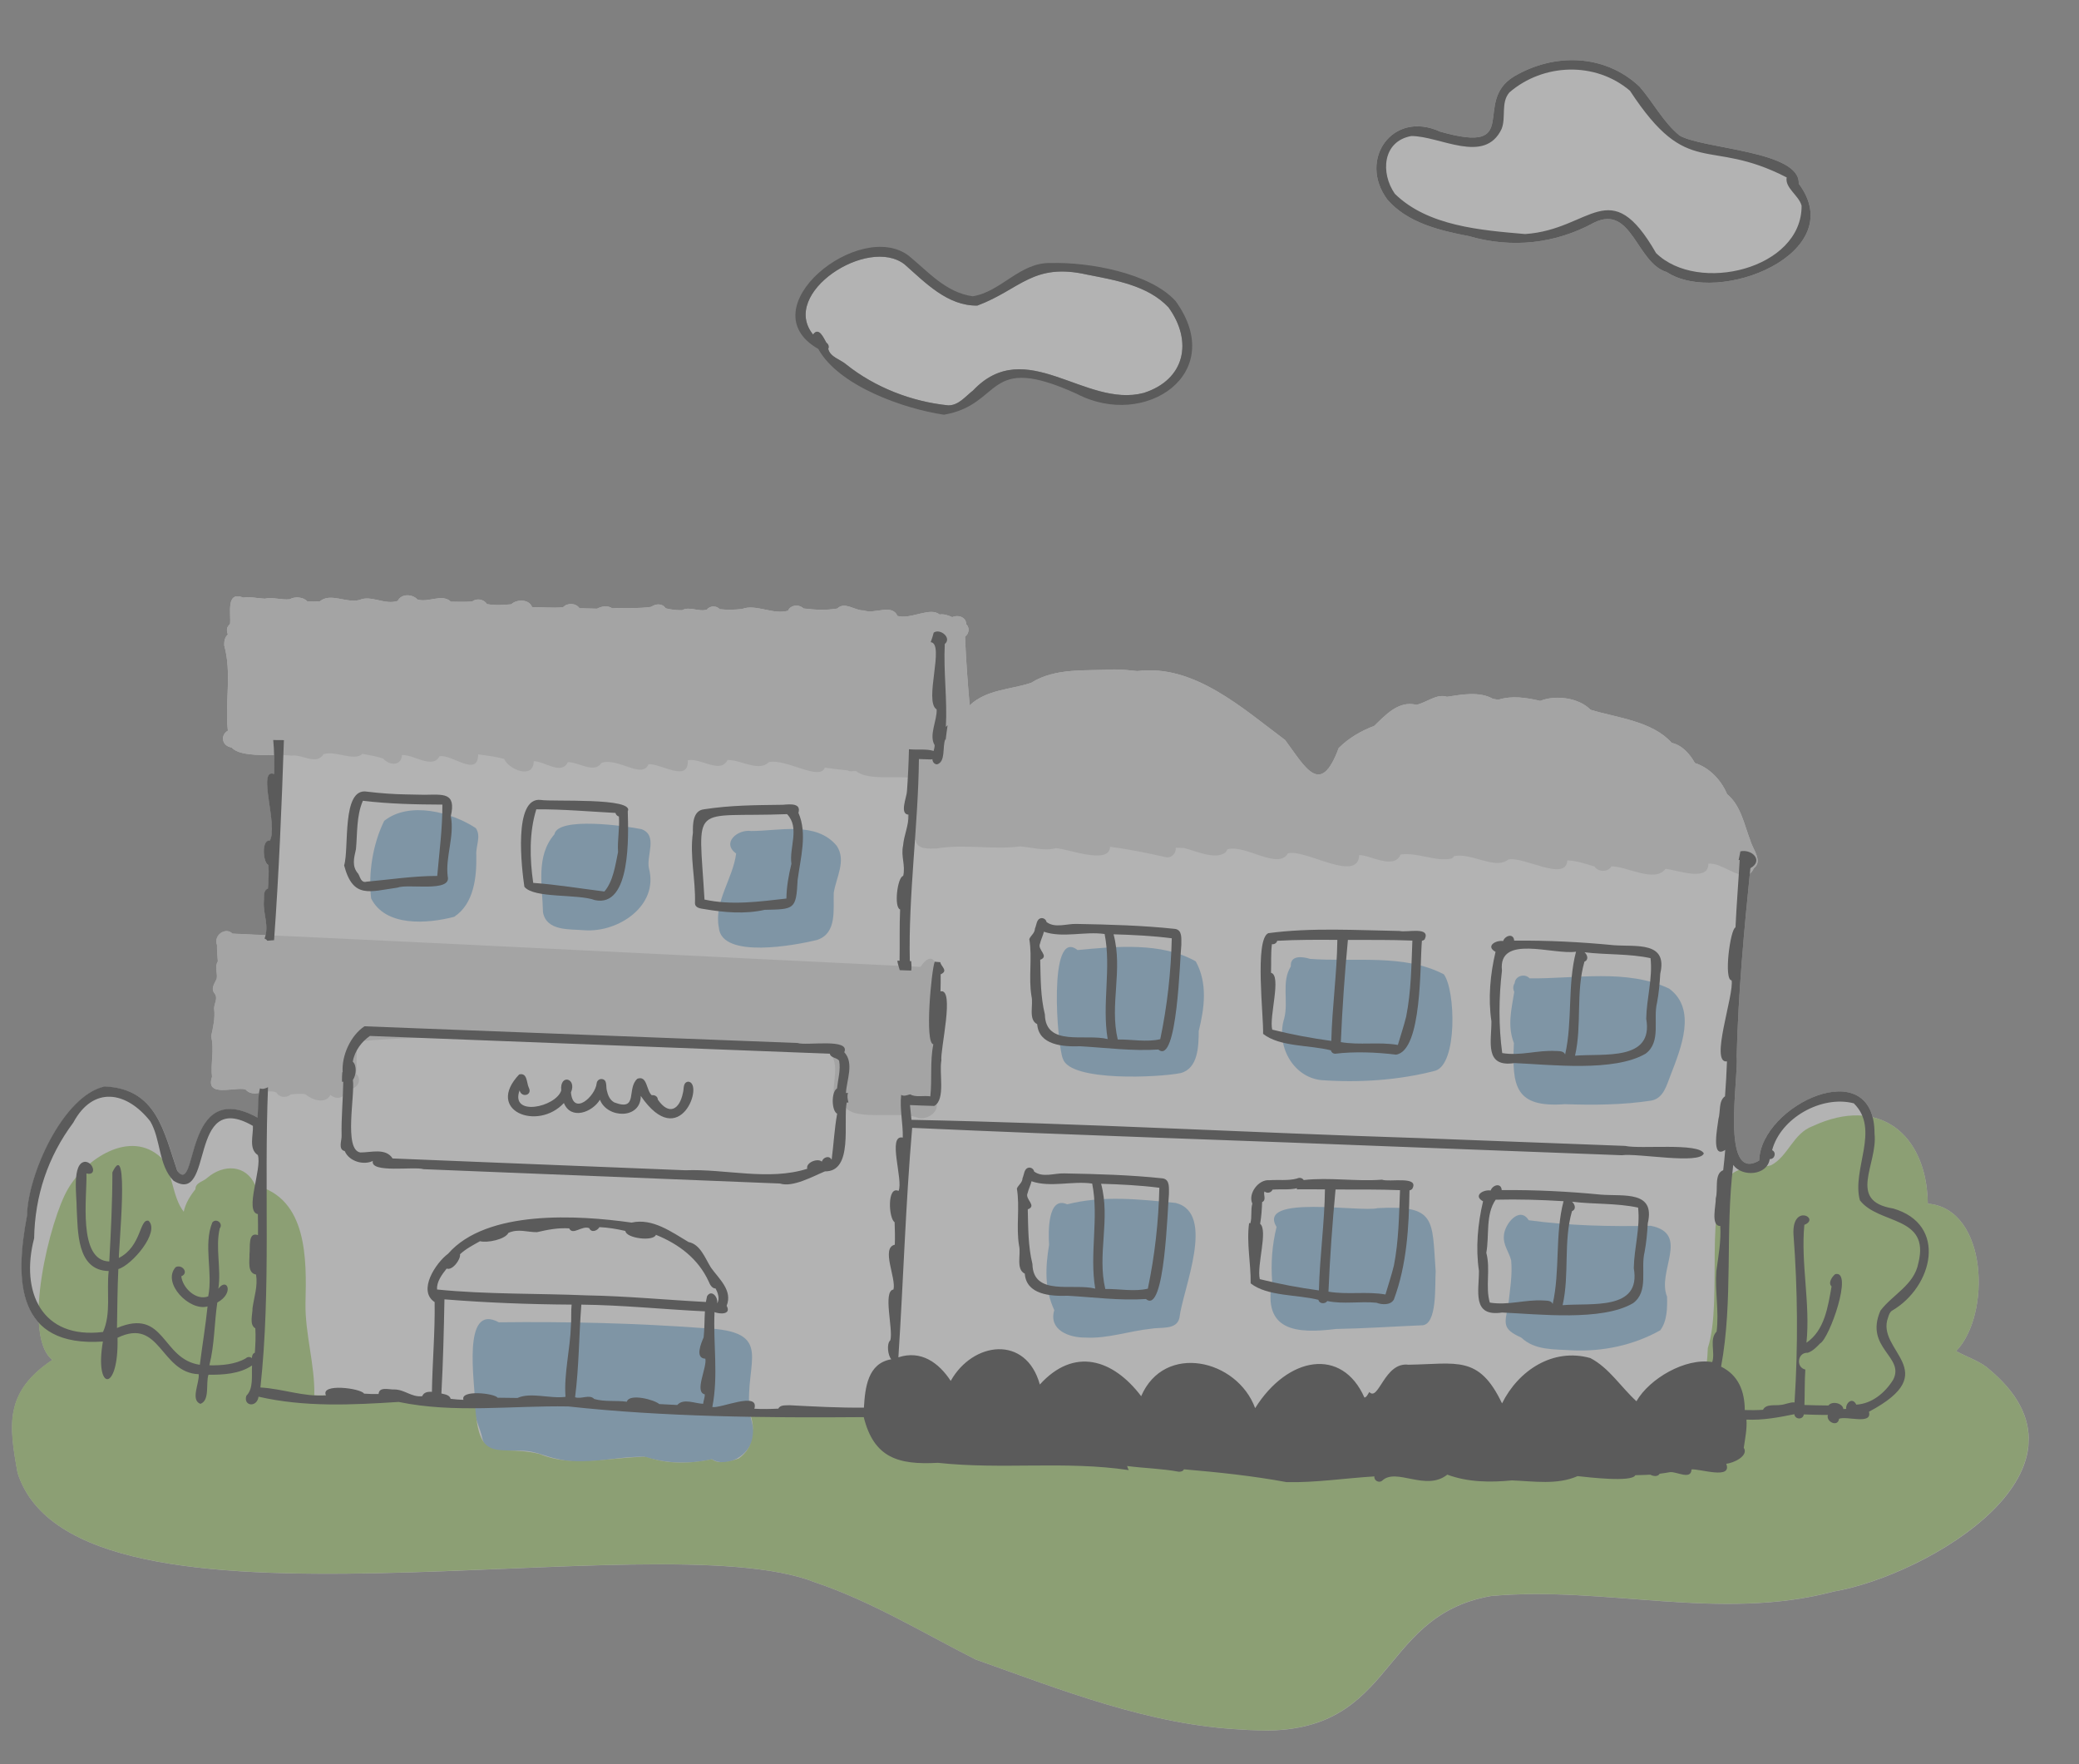 <svg width="198" height="168" viewBox="0 0 198 168" fill="none" xmlns="http://www.w3.org/2000/svg">
<rect x="0" y="0" width="198" height="168" fill="#808080" stroke="none"/>
<g opacity="0.4" clip-path="url(#clip0_334_4316)">
<path d="M189.227 130.205C188.341 129.534 187.263 129.203 186.303 128.658C189.642 125.232 189.337 115.101 183.602 114.621C183.54 110.252 181.539 107.141 178.348 106.392C176.939 100.913 167.671 105.641 167.543 110.516C163.807 112.724 165.604 102.469 165.395 100.614C165.538 94.833 166.075 88.857 166.653 83.175C166.801 83.072 166.926 82.911 167.026 82.672C167.929 82.017 166.897 80.827 166.694 80.027C166.117 78.535 165.789 76.688 164.481 75.624C163.935 74.303 162.809 73.106 161.422 72.664C160.928 71.8 160.226 70.977 159.213 70.744C157.368 68.674 154.048 68.37 151.478 67.591C150.417 66.49 148.237 66.134 146.69 66.745C146.687 66.745 146.685 66.745 146.682 66.745C145.393 66.44 143.979 66.22 142.697 66.638C142.529 66.607 142.358 66.576 142.183 66.55C140.913 65.819 139.197 66.142 137.807 66.356C136.827 66.03 135.843 66.924 134.887 67.121C133.222 66.692 131.958 68.081 130.892 69.116C130.892 69.116 130.892 69.118 130.892 69.121C129.625 69.597 128.448 70.285 127.495 71.237C125.759 75.947 124.326 73.078 122.393 70.474C118.348 67.46 113.725 63.227 108.327 63.906C108.327 63.906 108.325 63.906 108.322 63.906C107.577 63.823 106.836 63.755 106.118 63.752C106.118 63.752 106.115 63.752 106.113 63.752C103.472 63.914 100.54 63.55 98.196 65.029C96.212 65.689 93.979 65.643 92.35 67.169C92.155 64.991 91.997 62.812 91.907 60.625C92.294 60.344 92.372 59.769 92.02 59.446C92.028 58.806 91.302 58.504 90.684 58.772C90.315 58.596 89.89 58.452 89.48 58.52C88.594 57.765 86.753 59.015 85.47 58.659C84.953 57.452 83.267 58.535 82.245 58.126C81.475 58.186 80.442 57.243 79.748 57.95C78.683 58.135 77.591 58.077 76.519 57.943C76.109 57.526 75.286 57.592 75.045 58.164C73.594 58.563 71.974 57.488 70.671 57.996C69.968 58.073 69.246 58.09 68.543 58.013C68.227 57.654 67.605 57.674 67.318 58.057C66.527 58.296 65.672 57.71 64.96 58.11C64.433 58.119 63.903 58.059 63.393 57.93C63.075 57.429 62.441 57.491 62.018 57.79C60.963 57.968 59.351 57.867 58.307 57.93C57.904 57.642 57.295 57.724 56.866 57.966C56.308 57.954 55.749 57.934 55.19 57.925C54.852 57.416 54.036 57.386 53.622 57.833C52.64 57.915 51.654 57.821 50.672 57.814C50.391 57.041 49.225 57.047 48.691 57.547C47.92 57.617 47.135 57.668 46.372 57.526C46.097 57.069 45.386 56.935 44.974 57.286C44.288 57.329 43.638 57.306 42.945 57.304C42.115 56.497 40.803 57.422 39.753 57.089C39.284 56.559 38.202 56.519 37.884 57.224C36.644 57.645 35.352 56.642 34.24 57.134C32.998 57.474 31.474 56.407 30.457 57.271C30.061 57.292 29.661 57.295 29.265 57.267C28.881 56.843 28.076 56.788 27.593 57.067C26.805 57.156 25.973 56.843 25.212 57.014C24.532 56.98 23.832 56.812 23.157 56.91C23.157 56.91 23.157 56.91 23.155 56.907C21.465 56.241 22.03 58.511 21.906 59.433C21.836 59.492 21.772 59.562 21.722 59.636C21.564 59.876 21.602 60.163 21.702 60.424C21.405 60.68 21.338 61.093 21.357 61.467C22.098 64.168 21.402 66.876 21.703 69.581C20.932 70.029 21.164 71.069 22.067 71.182C22.675 71.915 24.559 71.914 26.116 71.909C26.13 72.51 26.126 73.118 26.117 73.718C24.458 73.111 26.54 78.693 25.704 80.069C24.899 79.93 25.048 82.19 25.576 82.387C25.632 83.137 25.588 83.891 25.529 84.64C25.026 84.82 25.197 85.476 25.138 85.894C25.086 87.019 25.557 87.969 25.305 89.067C24.251 89.017 23.198 88.966 22.144 88.917C21.511 88.26 20.329 89.049 20.672 89.989C20.659 90.513 20.732 91.046 20.753 91.576C20.445 92.019 20.728 92.652 20.652 93.183C20.479 93.656 20.023 94.124 20.462 94.636C20.787 95.1 20.39 95.58 20.4 96.064C20.513 96.967 20.301 97.842 20.116 98.707C20.443 99.966 20.046 101.296 20.201 102.554C20.201 102.554 20.201 102.554 20.201 102.557C19.535 104.547 22.321 103.49 23.376 103.74C23.734 104.165 24.199 104.164 24.691 104.089C24.572 104.861 24.609 105.655 24.549 106.448C17.428 102.524 18.905 114.038 16.9 111.517C15.604 107.769 14.953 103.7 9.987 103.477C5.989 104.36 2.644 111.953 2.593 115.761C1.835 119.741 1.641 123.741 3.713 125.982C3.806 127.576 4.184 128.864 4.987 129.505C0.393 132.581 0.859 135.737 1.68 140.269C7.29 157.863 62.465 144.654 77.65 150.696C83.04 152.517 87.886 155.485 92.927 158.037C101.13 160.947 109.517 164.298 118.31 164.707C133.199 165.987 130.751 153.953 142.008 151.989C152.897 151.006 163.785 154.425 174.593 151.574C183.671 150.011 201.048 139.768 189.241 130.223L189.227 130.205ZM24.263 58.562C24.263 58.562 24.265 58.562 24.268 58.562C24.27 58.562 24.273 58.562 24.278 58.56C24.331 58.534 24.39 58.559 24.447 58.558C24.385 58.556 24.322 58.559 24.265 58.562L24.263 58.562Z" fill="#FEFEFE"/>
<path d="M78.708 32.645C78.905 32.761 78.973 33.02 78.879 33.222C79.075 34.024 80.023 34.213 80.59 34.705C83.317 36.885 86.822 38.252 90.292 38.601C91.301 38.619 91.933 37.749 92.66 37.194C97.691 31.866 103.342 38.889 108.924 37.419C112.896 36.144 113.613 32.481 111.284 29.267C109.322 27.178 106.232 26.682 103.529 26.148C98.359 24.98 97.168 27.574 93.075 29.098C90.23 29.137 88.118 26.907 86.148 25.173C82.651 22.45 74.249 27.925 77.433 31.855C77.992 31.074 78.442 32.206 78.706 32.643L78.708 32.645Z" fill="#FEFEFE"/>
<path d="M139.893 22.484C143.961 23.666 148.115 23.231 151.828 21.194C155.419 19.435 155.849 25.043 158.728 25.904C163.739 29.186 176.234 24.062 171.306 17.49C171.475 14.351 162.199 14.205 159.955 12.906C158.389 11.621 157.455 9.746 156.138 8.242C152.814 5.122 148.025 5.032 144.2 7.277C140.138 9.709 145.103 14.796 137.146 12.53C132.625 10.457 129.305 15.2 132.13 18.999C134.032 21.215 137.125 21.955 139.893 22.482L139.893 22.484Z" fill="#FEFEFE"/>
<path d="M89.442 98.324C89.705 97.202 89.959 88.723 87.667 92.076C65.821 91.03 43.974 89.903 22.13 88.899C21.496 88.242 20.315 89.03 20.658 89.971C20.645 90.495 20.718 91.028 20.739 91.558C20.43 92.001 20.714 92.634 20.638 93.165C20.465 93.638 20.009 94.106 20.448 94.618C20.773 95.081 20.375 95.561 20.386 96.046C20.499 96.949 20.287 97.824 20.102 98.689C20.429 99.948 20.032 101.278 20.187 102.536C20.187 102.536 20.187 102.536 20.184 102.538C19.518 104.528 22.304 103.472 23.359 103.721C24.121 104.625 25.359 103.608 26.329 104.038C26.587 104.533 27.297 104.575 27.695 104.219C28.151 104.165 28.615 104.132 29.07 104.19C29.69 104.733 30.989 105.196 31.466 104.266C32.256 104.914 33.033 104.309 33.039 103.652C33.862 103.928 34.62 102.872 33.908 102.249C34.056 101.227 33.793 100.131 34.195 99.157C48.147 97.957 62.289 99.851 76.294 99.5C82.307 99.424 77.534 104.973 80.423 105.168C80.806 106.869 85.674 105.779 87.286 106.401C88.404 106.823 89.885 105.578 88.901 104.553C88.904 104.466 88.885 104.379 88.858 104.299C89.361 104.124 89.575 103.484 89.281 102.997C89.767 101.47 89.678 99.884 89.437 98.324L89.442 98.324Z" fill="#D9D9D9"/>
<path d="M166.694 80.022C166.117 78.53 165.789 76.683 164.481 75.619C163.936 74.298 162.809 73.1 161.423 72.659C160.928 71.795 160.226 70.972 159.213 70.739C157.369 68.669 154.048 68.365 151.478 67.586C150.418 66.485 148.238 66.129 146.69 66.74C146.688 66.74 146.685 66.74 146.683 66.74C145.393 66.435 143.979 66.215 142.697 66.635C142.529 66.604 142.358 66.574 142.183 66.548C140.913 65.817 139.197 66.14 137.807 66.353C136.827 66.027 135.843 66.922 134.887 67.118C133.222 66.689 131.958 68.078 130.892 69.113C130.892 69.113 130.892 69.115 130.892 69.118C129.625 69.595 128.448 70.282 127.495 71.235C125.76 75.944 124.326 73.076 122.394 70.471C118.348 67.457 113.725 63.225 108.327 63.903C108.327 63.903 108.325 63.903 108.323 63.903C107.577 63.82 106.836 63.752 106.118 63.749C106.118 63.749 106.116 63.749 106.113 63.749C103.473 63.911 100.54 63.547 98.196 65.027C96.212 65.686 93.979 65.64 92.35 67.167C92.155 64.989 91.997 62.809 91.907 60.622C92.295 60.342 92.372 59.767 92.02 59.443C92.028 58.803 91.302 58.501 90.684 58.769C90.315 58.593 89.89 58.45 89.48 58.517C88.594 57.762 86.753 59.012 85.471 58.656C84.953 57.45 83.267 58.532 82.245 58.123C81.475 58.183 80.442 57.24 79.748 57.947C78.683 58.132 77.591 58.075 76.519 57.941C76.109 57.524 75.287 57.589 75.045 58.161C73.595 58.56 71.974 57.486 70.671 57.993C69.968 58.07 69.246 58.087 68.543 58.011C68.227 57.651 67.605 57.671 67.318 58.054C66.527 58.293 65.672 57.708 64.96 58.108C64.433 58.117 63.903 58.056 63.393 57.927C63.075 57.427 62.441 57.489 62.018 57.788C60.963 57.966 59.351 57.865 58.307 57.927C57.904 57.639 57.295 57.721 56.867 57.963C56.308 57.951 55.749 57.932 55.19 57.922C54.852 57.414 54.036 57.383 53.622 57.83C52.64 57.912 51.654 57.818 50.672 57.811C50.391 57.038 49.225 57.044 48.691 57.544C47.92 57.614 47.135 57.666 46.372 57.523C46.097 57.066 45.386 56.933 44.974 57.284C44.289 57.327 43.638 57.304 42.945 57.302C42.115 56.495 40.803 57.42 39.753 57.087C39.284 56.556 38.202 56.516 37.884 57.221C36.644 57.643 35.352 56.639 34.241 57.131C33.001 57.471 31.475 56.405 30.458 57.269C30.062 57.289 29.661 57.292 29.265 57.264C28.882 56.84 28.076 56.785 27.594 57.065C26.805 57.153 25.973 56.84 25.212 57.011C24.532 56.977 23.832 56.81 23.157 56.907C23.157 56.907 23.157 56.907 23.155 56.905C21.465 56.238 22.03 58.508 21.906 59.43C21.837 59.49 21.772 59.559 21.722 59.634C21.565 59.873 21.602 60.161 21.702 60.421C21.405 60.678 21.338 61.09 21.358 61.464C22.098 64.165 21.402 66.873 21.703 69.579C20.932 70.026 21.164 71.067 22.067 71.18C22.931 72.215 26.351 71.784 27.775 71.955C28.732 71.793 30.15 72.915 30.817 71.816C32.025 71.453 33.703 72.537 34.519 71.787C35.181 71.914 35.851 72.012 36.487 72.229C37.063 72.906 38.219 72.974 38.284 71.902C39.407 71.83 41.173 73.287 41.862 72.014C43.052 71.804 45.519 74.069 45.539 71.839C46.368 71.944 47.202 72.052 48.013 72.266C48.471 73.307 50.822 74.242 50.831 72.486C51.873 72.485 53.453 73.854 54.087 72.575C55.094 72.558 56.595 73.714 57.284 72.644C58.876 72.109 61.153 74.229 61.761 72.778C62.945 72.679 65.615 74.575 65.5 72.402C66.708 72.123 68.587 73.75 69.287 72.374C70.524 72.326 72.261 73.548 73.232 72.574C74.875 72.218 78.07 74.41 78.553 73.098C78.553 73.098 78.555 73.098 78.558 73.098C79.278 73.2 79.998 73.294 80.721 73.361C80.987 73.526 81.242 73.397 81.517 73.426C82.695 74.349 85.218 73.852 86.764 74.076C86.655 74.139 86.529 74.182 86.397 74.192C86.573 74.349 86.682 74.577 86.669 74.814C86.299 76.498 86.394 78.27 86.7 79.968C86.871 79.974 87.04 79.98 87.211 79.986C87.31 80.936 88.502 80.809 89.211 80.799C91.825 80.352 94.543 80.939 97.135 80.604C98.249 80.678 99.463 81.071 100.547 80.77C101.707 80.811 105.631 82.398 105.722 80.64C107.549 80.869 109.355 81.246 111.145 81.652C111.625 81.664 112.036 81.206 111.971 80.727C112.229 80.736 112.49 80.743 112.748 80.749C113.8 81.006 115.757 81.917 116.698 81.184C116.698 81.184 116.708 81.174 116.713 81.167C116.795 81.083 116.853 80.989 116.897 80.874C118.587 80.383 121.761 82.885 122.656 81.261C124.258 80.793 129.344 84.14 129.446 81.426C130.446 81.394 132.766 82.866 133.39 81.371C135.036 81.142 136.676 82.082 138.244 81.758C138.338 81.702 138.422 81.626 138.49 81.527C140.121 81.172 142.394 82.859 143.649 81.851C145.088 81.506 149.146 84.034 149.267 81.933C150.156 81.962 151.028 82.261 151.871 82.521C152.222 83.067 153.132 83.066 153.468 82.5C154.94 82.49 157.607 84.109 158.617 82.739C159.479 82.769 162.745 84.054 162.698 82.257C164.041 82.017 166.292 84.474 167.036 82.682C167.939 82.027 166.906 80.837 166.703 80.037L166.694 80.022ZM24.275 58.557C24.328 58.532 24.387 58.556 24.444 58.556C24.382 58.553 24.32 58.556 24.263 58.559C24.263 58.559 24.265 58.559 24.268 58.559C24.27 58.559 24.273 58.559 24.278 58.557L24.275 58.557Z" fill="#D9D9D9"/>
<path d="M71.727 136.888C71.898 136.039 71.481 135.231 71.399 134.401C70.871 129.645 73.91 126.759 67.032 126.479C60.531 125.998 54.024 125.845 47.506 125.921C43.939 123.996 45.252 131.816 45.233 133.505C44.963 134.76 45.723 135.844 45.955 137.033C46.328 138.595 48.631 138.045 49.853 138.154C50.951 138.18 51.998 138.716 53.075 138.929C55.837 139.633 58.585 138.652 61.379 138.73C63.46 139.368 65.674 139.455 67.802 138.962C69.318 139.869 71.396 138.534 71.724 136.89L71.727 136.888Z" fill="#7DB4DD"/>
<path d="M61.087 78.96C59.661 78.661 53.119 77.734 52.803 79.449C50.999 81.545 51.667 84.358 51.713 86.869C52.043 88.686 54.243 88.469 55.66 88.585C58.891 88.824 62.749 86.246 61.804 82.701C61.529 81.483 62.693 79.54 61.087 78.958L61.087 78.96Z" fill="#7DB4DD"/>
<path d="M45.319 78.864C42.999 77.328 38.964 76.276 36.591 78.169C35.508 80.362 35.062 83.153 35.346 85.556C36.712 88.287 40.73 87.97 43.259 87.305C45.15 86.052 45.402 83.519 45.363 81.442C45.291 80.583 45.851 79.644 45.319 78.867L45.319 78.864Z" fill="#7DB4DD"/>
<path d="M79.697 80.558C77.73 78.165 74.148 79.147 71.539 79.135C70.257 78.952 68.691 80.251 70.109 81.281C69.801 83.691 67.978 85.873 68.465 88.348C68.734 91.344 75.815 90.013 77.849 89.498C79.738 88.85 79.345 86.581 79.404 85.019C79.632 83.562 80.623 81.952 79.694 80.558L79.697 80.558Z" fill="#7DB4DD"/>
<path d="M113.882 91.552C110.655 89.708 106.258 90.123 102.627 90.473C99.787 88.242 100.685 99.594 101.231 100.834C101.955 103.025 110.406 102.607 112.459 102.184C114.121 101.728 114.153 99.603 114.165 98.188C114.709 95.988 115.029 93.645 113.884 91.552L113.882 91.552Z" fill="#7DB4DD"/>
<path d="M111.958 114.553C108.535 114.206 105.023 113.819 101.637 114.686C99.76 113.84 99.835 117.383 99.914 118.539C99.561 120.688 99.462 122.728 100.408 124.762C99.847 126.649 101.807 127.395 103.382 127.375C105.488 127.491 107.51 126.756 109.588 126.537C110.501 126.359 112.071 126.688 112.326 125.497C112.646 122.758 115.842 115.513 111.958 114.55L111.958 114.553Z" fill="#7DB4DD"/>
<path d="M137.518 92.79C133.747 90.805 128.943 91.626 124.773 91.315C124.06 91.09 122.86 90.929 122.936 92.029C122.017 93.508 122.728 95.337 122.311 96.972C121.512 99.484 123.056 102.529 125.799 102.855C129.437 103.115 133.163 102.882 136.68 101.967C138.814 101.355 138.628 94.321 137.515 92.79L137.518 92.79Z" fill="#7DB4DD"/>
<path d="M158.967 94.144C154.93 92.229 150.026 93.219 145.673 93.168C145.238 92.662 144.296 92.93 144.257 93.623C144.093 93.859 144.079 94.185 144.216 94.447C143.951 96.134 143.54 97.661 144.182 99.332C143.992 103.435 144.285 105.501 149.028 105.15C151.789 105.242 154.561 105.225 157.285 104.804C158.461 104.568 158.729 103.31 159.115 102.355C160.091 99.816 161.63 96.107 158.967 94.144Z" fill="#7DB4DD"/>
<path d="M136.731 121.078C136.371 116.169 136.836 114.745 131.212 115.048C129.611 115.478 119.658 113.708 121.577 116.843C121.154 118.562 121.025 120.275 121.159 122.041C120.234 126.756 123.459 127.025 127.236 126.556C129.952 126.51 132.658 126.321 135.369 126.208C136.936 126.263 136.636 122.25 136.731 121.078Z" fill="#7DB4DD"/>
<path d="M157.212 116.731C153.331 116.81 149.449 116.729 145.592 116.202C144.711 114.79 143.258 116.607 143.228 117.685C143.141 118.537 143.714 119.229 143.92 120.014C144.055 121.417 143.798 122.878 143.644 124.283C143.3 126.032 143.033 126.552 144.876 127.37C146.19 128.616 148.002 128.472 149.698 128.59C152.616 128.734 155.584 128.107 158.117 126.683C158.778 125.815 158.798 124.531 158.766 123.477C157.771 121.059 161.006 117.486 157.212 116.729L157.212 116.731Z" fill="#7DB4DD"/>
<path d="M189.227 130.205C188.341 129.535 187.263 129.203 186.303 128.658C189.642 125.232 189.337 115.101 183.602 114.622C183.509 108.02 178.989 104.285 172.631 107.243C170.77 107.929 170.314 110.101 168.681 110.963C167.445 111.323 165.972 110.943 164.917 111.812C162.168 114.103 164.128 123.823 162.652 128.366C162.334 137.739 156.102 136.178 148.955 136.484C142.25 136.937 135.552 136.698 128.856 136.178C128.181 136.94 126.729 137.447 126.697 136.07C117.204 135.934 107.801 134.654 98.345 134.015C89.317 133.495 80.423 134.785 71.398 134.403C71.402 134.448 71.408 134.495 71.411 134.537C71.412 134.527 71.409 134.517 71.407 134.507C71.967 136.128 71.856 137.823 70.349 138.89C69.612 139.146 68.466 139.496 67.802 138.961C65.75 139.401 63.609 139.433 61.611 138.767C61.641 138.776 61.668 138.779 61.698 138.79C61.597 138.76 61.491 138.739 61.386 138.73C61.386 138.73 61.386 138.73 61.389 138.73C61.243 138.72 61.096 138.732 60.946 138.749C60.963 138.747 60.981 138.745 61.001 138.744C57.759 138.833 54.535 139.76 51.388 138.462C51.58 138.518 51.772 138.575 51.964 138.628C47.557 137.214 45.581 140.06 45.23 133.507C40.09 133.718 35.047 132.852 29.935 132.869C29.993 129.936 29.048 127.03 29.093 124.097C29.2 119.968 29.308 114.1 24.312 112.881C23.447 110.891 21.291 110.836 19.746 112.158C19.368 112.528 18.607 112.6 18.612 113.252C18.102 113.887 17.665 114.593 17.498 115.395C16.361 113.917 16.515 111.719 15.332 110.233C12.4 107.497 8.146 110.369 6.488 113.197C4.757 116.093 2.034 127.152 4.972 129.495C0.378 132.57 0.845 135.726 1.666 140.259C7.276 157.853 62.45 144.644 77.636 150.685C83.026 152.507 87.871 155.475 92.913 158.027C101.116 160.937 109.503 164.288 118.295 164.696C133.185 165.977 130.737 153.943 141.993 151.979C152.883 150.996 163.77 154.415 174.578 151.563C183.656 150.001 201.034 139.758 189.227 130.213L189.227 130.205ZM54.409 139.166C54.389 139.165 54.367 139.164 54.347 139.161C54.367 139.162 54.389 139.162 54.409 139.166ZM53.8 139.08C53.748 139.071 53.699 139.062 53.65 139.05C53.699 139.059 53.751 139.071 53.8 139.08ZM47.772 138.104C47.526 138.078 47.282 138.045 47.037 138.002C47.282 138.042 47.526 138.078 47.772 138.104ZM61.552 138.748C61.51 138.739 61.468 138.735 61.429 138.731C61.471 138.735 61.513 138.739 61.552 138.748ZM60.666 138.779C60.564 138.79 60.462 138.801 60.357 138.803C60.459 138.801 60.562 138.79 60.666 138.779Z" fill="#9DCC62"/>
<path d="M74.514 76.639C71.98 76.672 69.546 76.678 67.042 77.07C65.986 77.189 65.976 78.486 65.992 79.301C65.67 81.55 66.262 83.745 66.188 86.01C66.199 86.482 66.74 86.516 67.1 86.575C68.996 86.894 70.931 87.067 72.823 86.642C75.666 86.583 75.823 86.623 75.965 83.792C76.233 81.719 76.913 79.401 76.041 77.404C76.309 76.495 75.34 76.564 74.514 76.642L74.514 76.639ZM75.372 82.265C75.11 83.35 74.908 84.447 74.896 85.568C72.298 85.858 69.69 86.234 67.095 85.664C66.543 76.203 65.651 77.881 74.96 77.529C76.198 78.823 75.148 80.686 75.374 82.265L75.372 82.265Z" fill="#222222"/>
<path d="M59.787 77.26C60.45 75.924 52.565 76.365 51.505 76.178C48.854 75.858 49.694 82.767 49.941 84.445C50.856 85.574 54.992 85.101 56.663 85.718C60.125 86.451 59.846 79.48 59.787 77.26ZM58.861 81.145C58.609 82.372 58.393 83.948 57.559 84.897C55.307 84.618 53.053 84.24 50.782 84.075C50.451 81.8 50.385 79.271 51.079 77.069C53.587 77.053 56.117 77.28 58.618 77.414C58.65 77.578 58.777 77.709 58.944 77.757C59.029 78.891 58.786 80.011 58.863 81.148L58.861 81.145Z" fill="#222222"/>
<path d="M32.776 82.42C33.624 85.614 35.187 84.898 37.843 84.529C38.858 84.129 43.021 85.013 42.64 83.464C42.398 81.63 43.306 79.633 42.935 77.721C43.463 75.419 42.201 75.674 40.413 75.686L40.448 75.687C39.85 75.671 39.266 75.661 38.642 75.651L38.7 75.653C37.45 75.632 36.205 75.541 34.965 75.389C32.507 74.955 33.28 80.8 32.773 82.418L32.776 82.42ZM33.898 80.898C34.045 79.384 33.93 77.705 34.56 76.255C37.082 76.56 39.638 76.61 42.133 76.621C42.143 78.894 41.835 81.168 41.642 83.414C39.353 83.413 37.096 83.767 34.827 83.971L34.884 83.973C34.379 84.072 34.315 83.543 34.118 83.208C33.491 82.512 33.708 81.716 33.893 80.898L33.898 80.898Z" fill="#222222"/>
<path d="M65.527 103.008C65.017 103.091 65.158 103.682 65.043 104.063C64.718 105.687 63.706 106.249 62.651 104.715C62.642 104.401 62.339 104.253 62.072 104.298C61.55 103.862 61.654 102.383 60.705 102.726C59.639 103.649 60.836 105.87 58.501 104.981C58.069 104.741 57.891 104.292 57.788 103.824C57.692 103.438 57.857 102.784 57.286 102.754C57.048 102.746 56.855 102.927 56.827 103.156C56.699 104.406 54.591 106.316 54.375 104.034C54.968 102.661 53.287 102.232 53.452 103.846C52.937 105.438 48.566 106.378 49.483 103.833C49.683 104.591 50.732 104.284 50.362 103.582C50.139 103.11 50.236 102.123 49.444 102.318C46.179 105.773 51.198 107.747 53.704 105.038C54.377 106.692 56.41 105.925 57.135 104.725C57.831 106.518 61.026 106.618 61.026 104.362C64.777 109.832 67.111 103.08 65.532 103.005L65.527 103.008Z" fill="#222222"/>
<path d="M98.238 94.87C98.438 95.677 97.906 97.108 98.781 97.529C98.93 99.54 101.256 99.691 102.874 99.633C105.332 99.774 107.849 100.109 110.32 99.945C112.14 101.494 112.37 91.151 112.508 89.968C112.494 89.441 112.631 88.589 111.937 88.461C108.816 88.124 105.667 88.044 102.53 87.984C101.594 87.951 100.486 88.419 99.665 87.8C99.631 87.574 99.396 87.405 99.169 87.434C98.704 87.504 98.728 88.083 98.567 88.426C98.546 88.877 98.187 89.06 98.028 89.423C98.331 91.207 97.937 93.083 98.238 94.87ZM111.598 89.348C111.522 92.591 111.166 95.788 110.501 98.959C109.215 99.269 107.794 98.968 106.451 98.99C105.658 95.642 106.965 92.39 106.053 88.972C107.903 89.026 109.749 89.115 111.597 89.35L111.598 89.348ZM99.419 88.728C101.249 89.347 103.289 88.67 105.203 88.944C105.852 92.211 104.933 95.624 105.493 98.949C103.391 98.409 99.572 99.718 99.512 96.606C99.092 94.897 99.112 93.183 99.067 91.398C99.979 91.054 98.775 90.452 99.044 89.868C99.132 89.481 99.359 89.037 99.417 88.723L99.419 88.728Z" fill="#222222"/>
<path d="M135.678 89.462C136.301 88.187 133.957 88.829 133.295 88.655C129.193 88.589 124.883 88.312 120.787 88.866C119.468 89.477 120.361 96.862 120.295 98.453C121.899 99.712 124.731 99.5 126.751 100.022C126.784 100.196 126.941 100.34 127.162 100.345C128.947 100.126 131.065 100.198 132.953 100.432C135.469 100.067 135.218 91.746 135.42 89.594C135.515 89.573 135.608 89.527 135.68 89.462L135.678 89.462ZM121.164 98.051C120.846 96.844 122.085 92.898 121.048 92.637C121.084 91.729 121.019 90.816 121.135 89.91C121.35 89.953 121.586 89.81 121.639 89.59C123.532 89.483 125.448 89.488 127.367 89.503C127.329 92.706 126.867 95.911 126.792 99.125C124.899 98.866 123.008 98.516 121.164 98.051ZM133.928 96.782C133.702 97.703 133.397 98.599 133.13 99.509C131.348 99.195 129.504 99.55 127.698 99.24C127.835 96.009 128.068 92.704 128.371 89.508C130.441 89.509 132.463 89.491 134.513 89.57C134.417 91.98 134.397 94.39 133.926 96.782L133.928 96.782Z" fill="#222222"/>
<path d="M158.12 92.716C158.839 89.636 155.877 90.167 153.695 90.012L153.72 90.013C150.561 89.705 147.38 89.544 144.207 89.577C144.156 88.844 143.345 89.08 143.155 89.614C142.437 89.51 141.462 90.113 142.433 90.644C141.929 92.753 141.713 95.087 142.04 97.258C142.055 99.168 141.339 101.677 144.238 101.235C147.715 101.384 153.715 102.102 156.725 100.34C158.238 99.217 157.41 97.086 157.815 95.474C157.986 94.564 158.068 93.638 158.12 92.713L158.12 92.716ZM148.178 100.086C146.439 99.981 144.82 100.576 143.068 100.283C142.72 97.719 142.735 95.019 143.044 92.427C142.657 88.92 147.935 90.959 150.097 90.627C149.268 93.787 149.781 97.249 149.061 100.416C148.922 100.067 148.493 100.104 148.18 100.083L148.178 100.086ZM156.782 97.009C157.507 101.086 152.732 100.299 150.002 100.532C150.675 97.616 150.059 94.492 150.899 91.577C151.33 91.399 151.185 90.925 150.905 90.683C152.999 90.939 155.129 90.801 157.194 91.243C157.41 93.173 156.814 95.086 156.784 97.009L156.782 97.009Z" fill="#222222"/>
<path d="M97.055 118.629C97.256 119.437 96.726 120.868 97.599 121.289C97.747 123.3 100.073 123.45 101.691 123.393C104.152 123.531 106.666 123.871 109.14 123.703C110.957 125.261 111.19 114.906 111.328 113.725C111.314 113.201 111.451 112.346 110.757 112.218C107.636 111.882 104.487 111.802 101.35 111.741C100.414 111.711 99.304 112.176 98.485 111.56C98.451 111.334 98.216 111.165 97.988 111.194C97.524 111.264 97.548 111.846 97.387 112.186C97.366 112.64 97.004 112.817 96.845 113.182C97.146 114.967 96.755 116.843 97.055 118.629ZM110.415 113.11C110.339 116.354 109.981 119.55 109.319 122.718C108.033 123.027 106.609 122.728 105.266 122.747C104.473 119.4 105.78 116.15 104.867 112.729C106.717 112.784 108.564 112.873 110.415 113.108L110.415 113.11ZM98.236 112.49C100.067 113.112 102.104 112.432 104.018 112.709C104.67 115.975 103.747 119.389 104.307 122.714C102.206 122.174 98.387 123.483 98.327 120.371C97.909 118.662 97.927 116.948 97.882 115.165C98.801 114.819 97.585 114.214 97.864 113.626C97.954 113.241 98.178 112.802 98.236 112.49Z" fill="#222222"/>
<path d="M134.492 113.225C135.244 111.932 132.257 112.611 131.623 112.339C129.138 112.531 126.62 112.095 124.164 112.375C124.039 112.195 123.811 112.093 123.51 112.234C122.672 112.456 121.747 112.328 120.885 112.391C119.849 112.298 118.834 113.678 119.271 114.618C119.09 115.249 119.263 115.907 119.076 116.496C119.039 116.487 118.999 116.483 118.963 116.472C118.703 118.414 119.14 120.29 119.11 122.213C120.719 123.47 123.548 123.262 125.568 123.782C125.624 124.157 126.204 124.21 126.407 123.896C127.966 124.219 129.526 123.898 131.094 124.059C131.609 124.258 132.452 124.309 132.753 123.744C133.99 120.411 134.179 116.862 134.237 113.359C134.332 113.338 134.423 113.291 134.495 113.227L134.492 113.225ZM119.979 121.811C119.675 120.481 120.78 117.18 120.012 116.538C120.135 115.846 120.177 115.163 120.201 114.477C120.658 114.258 120.271 113.738 120.435 113.46C120.671 113.683 121.074 113.581 121.194 113.287C121.977 113.222 122.754 113.331 123.525 113.155C123.519 113.19 123.518 113.224 123.509 113.259C124.399 113.25 125.294 113.257 126.186 113.263C126.149 116.466 125.684 119.671 125.612 122.885C123.717 122.626 121.825 122.276 119.979 121.811ZM132.745 120.545C132.519 121.466 132.215 122.362 131.949 123.272C130.168 122.957 128.326 123.313 126.52 123.003C126.657 119.772 126.892 116.47 127.195 113.274C129.266 113.274 131.285 113.258 133.335 113.337C133.239 115.745 133.217 118.155 132.748 120.545L132.745 120.545Z" fill="#222222"/>
<path d="M156.935 116.471C157.651 113.388 154.692 113.922 152.51 113.767C149.361 113.459 146.185 113.301 143.02 113.332C142.971 112.599 142.157 112.835 141.967 113.369C141.247 113.262 140.274 113.868 141.245 114.399C140.741 116.51 140.526 118.842 140.852 121.013C140.868 122.923 140.151 125.427 143.05 124.99C146.488 125.137 152.578 125.849 155.537 124.095C157.051 122.972 156.225 120.841 156.627 119.229C156.798 118.319 156.88 117.395 156.932 116.468L156.935 116.471ZM146.995 123.843C145.256 123.738 143.637 124.336 141.885 124.043C141.446 122.523 141.971 120.867 141.553 119.303C141.855 117.651 141.462 115.661 142.444 114.245C144.598 114.192 146.758 114.255 148.911 114.387C148.078 117.545 148.593 121.009 147.876 124.175C147.737 123.827 147.308 123.867 146.995 123.843ZM155.599 120.767C156.324 124.844 151.547 124.059 148.819 124.29C149.49 121.376 148.876 118.252 149.713 115.337C150.15 115.154 149.992 114.682 149.718 114.438C151.811 114.694 153.947 114.556 156.009 114.998C156.225 116.928 155.631 118.841 155.599 120.764L155.599 120.767Z" fill="#222222"/>
<path d="M102.567 37.512C109.059 40.898 116.958 35.581 111.966 28.678C109.547 25.977 103.635 24.944 100.109 25.05C97.148 24.937 95.335 27.811 92.633 28.213C90.098 27.863 88.419 25.897 86.568 24.372C81.882 20.767 71.169 29.37 77.932 33.228C79.863 36.732 86.008 38.91 89.898 39.493C95.595 38.506 93.759 33.504 102.567 37.51L102.567 37.512ZM90.292 38.6C86.822 38.252 83.317 36.884 80.59 34.704C80.023 34.213 79.075 34.021 78.879 33.222C78.973 33.02 78.905 32.761 78.708 32.645C78.445 32.208 77.995 31.076 77.435 31.857C74.252 27.927 82.651 22.452 86.15 25.175C88.12 26.909 90.232 29.139 93.077 29.1C97.17 27.576 98.362 24.982 103.531 26.15C106.234 26.684 109.321 27.18 111.287 29.269C113.613 32.483 112.899 36.146 108.927 37.42C103.345 38.891 97.694 31.865 92.663 37.196C91.935 37.751 91.301 38.618 90.294 38.603L90.292 38.6Z" fill="#222222"/>
<path d="M144.2 7.279C140.138 9.712 145.103 14.798 137.146 12.532C132.625 10.46 129.305 15.203 132.13 19.002C134.032 21.217 137.125 21.958 139.893 22.484C143.961 23.666 148.115 23.231 151.828 21.194C155.419 19.435 155.849 25.043 158.728 25.904C163.739 29.186 176.234 24.062 171.306 17.49C171.475 14.351 162.199 14.205 159.955 12.906C158.389 11.621 157.455 9.746 156.138 8.242C152.814 5.122 148.025 5.032 144.2 7.277L144.2 7.279ZM155.227 8.63C160.837 17.188 162.584 12.99 170.161 16.896C169.97 17.89 171.324 18.607 171.581 19.589C171.623 25.623 161.714 28.014 157.719 24.1C153.307 16.416 151.551 21.869 145.247 22.288C141.051 21.924 135.989 21.54 132.843 18.456C131.465 16.486 131.663 13.452 134.407 12.955C137.122 12.936 141.388 15.709 143.011 12.277C143.451 11.151 142.912 9.781 143.754 8.8C146.971 6.025 151.926 5.837 155.224 8.633L155.227 8.63Z" fill="#222222"/>
<path d="M180.277 115.08C175.888 114.354 178.85 110.878 178.527 107.957C178.527 100.133 167.68 105.236 167.543 110.515C163.807 112.724 165.604 102.468 165.396 100.613C165.541 94.662 166.107 88.502 166.703 82.675C167.968 81.978 166.882 80.834 165.752 81.073C165.698 81.351 165.648 81.633 165.581 81.905C165.616 81.901 165.649 81.895 165.684 81.889C165.562 84.029 165.385 86.172 165.285 88.317C164.788 88.463 164.146 93.324 164.913 93.354C165.183 94.672 162.799 101.308 164.475 101.075C164.431 102.183 164.375 103.29 164.287 104.396C163.655 104.836 163.869 105.886 163.659 106.568C163.608 107.166 162.894 110.462 164.307 109.501C164.257 110.146 164.19 110.791 164.115 111.435C163.216 111.784 163.657 113.309 163.406 114.106C163.449 114.722 162.883 116.758 163.838 116.749C163.92 118.224 163.661 119.589 163.462 121.044C163.317 122.978 163.732 124.828 163.487 126.801C162.76 127.549 163.38 128.801 163.069 129.709C160.519 129.281 157.089 131.281 155.852 133.439C154.385 132.106 153.247 130.255 151.462 129.328C147.89 128.324 144.602 130.514 143.051 133.644C140.842 129.007 138.733 129.894 134.137 129.961C131.853 129.671 131.298 133.508 130.414 132.56C130.281 132.739 130.179 133.044 129.946 133.09C127.813 128.265 122.644 129.137 119.538 134.095C117.814 129.423 110.882 127.852 108.683 132.958C106.005 129.423 102.292 128.251 99.032 131.847C97.717 127.091 92.645 127.753 90.545 131.502C89.408 129.77 87.725 128.548 85.56 129.257C86.035 121.989 86.246 114.672 86.873 107.402C102.843 108.13 118.854 108.617 134.84 109.264C141.381 109.515 147.92 109.756 154.461 110.011C155.975 109.793 161.857 110.912 162.269 109.844C161.809 108.796 156.213 109.45 154.778 109.123C148.251 108.885 141.723 108.62 135.199 108.38C119.082 107.864 102.886 106.965 86.808 106.639C86.76 106.163 86.704 105.691 86.663 105.233C87.432 105.272 88.222 105.295 88.979 105.316C90.079 104.698 89.418 102.15 89.655 100.975C89.532 99.958 90.963 94.069 89.571 94.408C89.585 93.868 89.594 93.325 89.586 92.783C90.356 92.435 89.611 92.048 89.554 91.629C89.376 91.612 89.197 91.599 89.021 91.583C88.702 92.387 88.051 99.362 88.891 99.446C88.558 101.062 88.78 102.757 88.603 104.406C88.003 104.301 87.18 104.527 86.696 104.214C86.658 104.222 86.623 104.231 86.586 104.237C86.57 104.244 86.553 104.243 86.538 104.248C86.548 104.246 86.558 104.244 86.568 104.241C86.325 104.314 86.06 104.414 85.827 104.258C85.674 105.633 86.007 106.934 85.98 108.331C84.468 108.014 86.048 112.368 85.579 113.409C84.466 112.896 84.632 116.039 85.202 116.387C85.227 117.102 85.251 117.817 85.219 118.532C83.879 118.833 85.376 121.734 85.092 122.799C84.051 122.945 85.093 126.618 84.792 127.635C84.412 127.967 84.569 129.102 84.885 129.444C82.635 129.822 82.389 132.161 82.278 134.049C79.904 134.067 77.547 133.943 75.185 133.818C74.831 133.846 74.309 133.761 74.129 134.142C73.367 134.18 72.606 134.198 71.845 134.151C72.342 132.449 68.588 134.161 67.841 133.987C68.431 130.964 67.912 127.967 68.05 124.95C68.564 125.159 69.677 125.193 69.204 124.348C69.795 122.875 68.476 121.793 67.71 120.714C67.159 119.84 66.709 118.498 65.578 118.278C63.956 117.32 62.144 115.977 60.152 116.426C55.027 115.701 46.352 115.181 42.678 119.388C41.509 120.256 39.741 122.907 41.394 123.997C41.439 126.825 41.182 129.701 41.135 132.545C40.738 132.514 40.363 132.583 40.208 132.958C39.183 133.073 38.56 132.327 37.563 132.317C37.063 132.349 36.115 132.009 36.054 132.748C35.599 132.757 35.132 132.748 34.673 132.715C34.383 132.199 30.473 131.699 31.046 132.88C28.918 133.035 26.915 132.246 24.801 132.128C25.826 122.71 25.138 113.079 25.526 103.533C25.288 103.65 25.016 103.757 24.757 103.642C24.534 104.545 24.603 105.489 24.532 106.43C17.411 102.506 18.888 114.019 16.883 111.499C15.587 107.751 14.937 103.682 9.97 103.459C5.972 104.342 2.627 111.935 2.576 115.742C1.383 122.002 1.58 128.318 9.801 127.751C8.975 132.524 11.322 132.656 11.193 127.394C15.287 125.405 15.257 130.725 18.924 130.863C19.017 131.687 18.108 133.315 19.086 133.687C20.01 133.357 19.58 131.736 19.852 130.915C21.241 130.924 22.832 130.842 24.007 130.028C23.941 130.982 24.172 132.205 23.466 132.912C23.141 133.891 24.462 134.088 24.624 133.004C29.011 134.012 33.5 133.791 37.967 133.504C43.3 134.61 48.716 133.838 54.119 133.933C63.237 134.928 72.858 135.029 82.262 134.95C83.225 138.835 85.558 139.512 89.323 139.302C95.462 139.966 101.476 139.094 107.5 139.996C107.434 139.87 107.384 139.74 107.342 139.605C108.972 139.82 110.644 139.847 112.267 140.15C112.466 140.157 112.666 140.105 112.755 139.92C116.034 140.2 119.298 140.542 122.543 141.142C125.338 141.197 128.1 140.763 130.897 140.596C130.829 140.981 131.341 141.266 131.638 140.997C132.99 139.73 135.787 142.059 137.838 140.428C139.808 141.157 141.938 141.177 143.986 140.976C146.051 141.051 148.303 141.429 150.247 140.568C151.2 140.67 155.445 141.181 155.741 140.48C156.218 140.482 156.701 140.445 157.179 140.432C157.484 140.605 157.913 140.625 158.06 140.341C158.394 140.301 158.729 140.251 159.059 140.189C159.681 140.124 161.068 140.973 161.094 139.929C161.885 139.85 165.007 140.937 164.402 139.389C165.122 139.331 166.564 138.62 166.073 137.872C166.198 136.987 166.394 136.08 166.328 135.186C167.882 135.262 169.378 134.978 170.893 134.673C170.947 135.186 171.711 135.23 171.792 134.692C172.557 134.719 173.321 134.748 174.087 134.738C173.875 135.392 175.037 135.942 175.145 135.111C175.869 134.807 178.331 135.726 177.995 134.437C185.264 130.578 178.59 128.657 179.82 125.454C179.893 125.212 179.974 124.953 180.201 124.808C184.08 122.555 185.544 116.591 180.275 115.075L180.277 115.08ZM24.28 128.812C24.049 128.9 23.999 129.111 23.994 129.331C23.832 129.202 23.594 129.174 23.401 129.357C22.389 129.942 21.093 130.037 19.938 130.017C20.44 128.023 20.4 126.031 20.696 124.038C22.346 123.135 21.619 121.592 20.794 122.73C21.086 120.84 20.494 118.791 20.928 116.976C21.29 116.512 20.593 115.961 20.222 116.41C19.349 118.541 20.292 121.153 19.832 123.452C18.685 123.886 17.398 122.668 17.266 121.539C18.025 121.235 17.352 120.356 16.732 120.668C15.382 122.165 18.048 124.901 19.768 124.408C19.573 126.286 19.266 128.121 19.032 129.968C15.34 129.429 15.765 124.51 11.141 126.464C11.174 124.592 11.182 122.72 11.27 120.851C12.553 120.485 15.273 117.32 14.147 116.253C13.268 116.029 13.503 118.681 11.321 119.795C11.262 119.213 12.37 108.125 10.704 111.641C10.704 114.472 10.566 117.301 10.407 120.129C7.375 120.045 8.305 113.907 8.232 111.745C9.267 112.009 8.896 110.674 8.114 110.634C6.811 110.712 7.324 114.045 7.301 114.991C7.425 117.191 7.273 120.985 10.353 121.038C10.129 122.98 10.608 125.057 9.813 126.842C3.936 127.566 1.928 122.982 3.251 117.92C3.32 113.891 4.549 110.164 6.979 106.907C8.87 103.378 12.04 103.907 14.304 106.77C15.333 108.498 15.073 110.944 16.52 112.435C20.457 114.867 17.83 103.6 24.087 107.215C24.139 108.079 23.655 109.408 24.557 109.996C24.977 111.283 23.238 115.379 24.56 115.618C24.573 116.286 24.58 116.953 24.572 117.62C23.573 117.254 23.852 118.859 23.761 119.424C23.781 120.055 23.531 121.232 24.388 121.373C24.563 122.505 24.203 123.471 24.05 124.573C24.065 125.146 23.715 126.152 24.317 126.494C24.367 127.266 24.325 128.036 24.273 128.805L24.28 128.812ZM54.374 126.212C54.307 128.49 53.693 130.827 53.858 133.019C52.411 133.221 50.541 132.55 49.285 133.126C48.651 133.124 48.02 133.117 47.387 133.102C47.128 132.681 43.803 132.317 44.139 133.305C43.709 133.287 43.362 133.265 42.919 133.208C42.815 132.826 42.364 132.786 42.037 132.7C42.2 129.732 42.271 126.701 42.328 123.734C46.356 124.057 50.402 124.211 54.443 124.236C54.368 124.888 54.434 125.562 54.374 126.214L54.374 126.212ZM66.967 133.682C66.194 133.66 65.084 133.13 64.502 133.796C63.928 133.771 63.355 133.744 62.782 133.707C62.364 133.304 59.931 132.653 59.698 133.485C58.664 133.34 57.589 133.515 56.59 133.223C56.152 132.744 55.365 133.267 54.769 133.059C55.146 130.147 55.136 127.18 55.365 124.238C59.301 124.279 63.209 124.692 67.135 124.877C67.084 125.7 67.104 126.54 67.013 127.357C66.778 127.898 66.156 129.351 67.176 129.386C67.351 130.225 66.101 132.56 67.118 132.778C67.139 133.083 66.989 133.389 66.967 133.682ZM67.337 123.438C67.293 123.62 67.257 123.801 67.228 123.986C63.442 123.789 59.652 123.42 55.848 123.356C51.448 123.163 46.296 123.272 41.629 122.798C41.56 122.071 42.1 121.357 42.539 120.804C43.076 121.025 43.892 119.927 43.81 119.443C44.367 118.921 45.033 118.584 45.715 118.197C46.38 118.376 48.102 118.044 48.422 117.403C49.374 116.986 50.177 117.34 51.137 117.337C52.164 117.103 53.11 116.912 54.207 116.975C54.555 117.683 55.415 116.676 56.117 116.955C56.319 117.424 56.883 117.216 57.087 116.858C57.918 116.894 58.751 117.034 59.56 117.221C59.622 117.93 62.251 118.251 62.468 117.587C64.681 118.492 66.487 119.859 67.493 122.031C67.614 122.324 67.793 122.691 68.158 122.706C68.365 123.106 68.56 123.659 68.323 124.083C68.316 124.08 68.309 124.078 68.299 124.077C68.398 123.508 67.751 122.754 67.337 123.441L67.337 123.438ZM182.701 120.276C182.319 122.365 180.236 123.288 179.089 124.814C177.538 128.381 181.459 129.195 180.296 131.402C179.538 132.621 178.285 133.681 176.788 133.762C176.42 132.984 175.746 133.632 175.832 134.174C175.742 134.175 175.648 134.18 175.556 134.181C175.508 133.634 174.498 133.371 174.136 133.843C173.375 133.843 172.61 133.817 171.851 133.795C171.89 132.665 171.859 131.55 171.936 130.421C171.009 130.213 171.193 128.77 172.158 128.823C172.623 128.689 173.074 128.22 173.34 127.933C174.234 127.473 176.534 120.901 174.781 121.336C174.485 121.577 174.076 122.168 174.437 122.502C174.092 124.422 173.779 126.689 172.043 127.868C172.427 124.124 171.492 120.351 171.841 116.641C173.398 116.031 170.68 114.577 170.806 117.511C171.213 122.854 171.253 128.194 170.909 133.552C170.501 133.506 169.987 133.764 169.609 133.786C169.071 133.878 168.184 133.664 167.907 134.253C167.327 134.292 166.747 134.294 166.169 134.276C166.157 132.485 165.576 130.97 163.912 130.143C165.082 123.84 164.281 117.291 165.07 110.935C165.909 112.113 168.316 111.95 168.544 110.377C169.033 110.402 169.203 109.733 168.773 109.528C169.586 106.466 173.47 104.277 176.55 105.066C179.1 107.557 176.331 111.348 177.132 114.301C178.915 116.634 183.836 115.743 182.703 120.276L182.701 120.276Z" fill="#222222"/>
<path d="M80.796 104.946C80.727 104.67 80.655 104.358 80.769 104.088C80.702 104.086 80.633 104.083 80.566 104.081C80.631 102.848 81.364 101.231 80.408 100.204C81.007 98.832 76.779 99.613 75.962 99.323C68.108 99.017 60.253 98.72 52.399 98.414C46.503 98.186 40.61 97.96 34.712 97.732C33.401 98.603 32.525 100.504 32.635 102.108L32.598 102.107C32.585 102.408 32.557 102.708 32.569 103.01L32.691 103.014C32.67 104.735 32.498 106.394 32.534 108.132C32.565 108.608 32.165 109.458 32.833 109.617C33.248 110.608 34.644 110.988 35.507 110.551C35.234 111.754 39.464 111.055 40.334 111.339C48.25 111.658 56.166 111.976 64.079 112.295C67.483 112.428 70.881 112.569 74.284 112.705C75.496 113.098 77.4 112.029 78.565 111.548C81.3 111.587 80.281 106.838 80.638 104.99C80.69 104.992 80.743 104.994 80.797 104.996C80.798 104.981 80.796 104.963 80.794 104.949L80.796 104.946ZM79.729 106.053C79.466 107.516 79.391 109.025 79.205 110.444C78.975 109.991 78.398 110.201 78.267 110.619C77.886 110.259 76.718 110.703 76.881 111.301C73.198 112.47 69.108 111.294 65.263 111.442C55.972 111.063 46.68 110.701 37.389 110.318C36.734 109.287 35.316 109.759 34.317 109.748C32.717 109.505 33.83 104.27 33.606 102.844C33.93 102.388 34.002 101.477 33.6 101.1C33.768 100.058 34.475 99.166 35.227 98.651C49.828 99.218 64.429 99.777 79.031 100.344C79.12 100.77 79.756 100.705 79.929 101.038L79.921 101.03C80.078 101.885 79.805 102.792 79.716 103.649C79.139 104.001 79.205 105.817 79.731 106.055L79.729 106.053Z" fill="#222222"/>
<path d="M88.615 72.32C88.68 72.323 88.742 72.312 88.802 72.292C88.806 72.54 88.964 72.777 89.24 72.789C90.084 72.547 89.738 71.127 90.021 70.42C90.036 70.426 90.048 70.429 90.066 70.432C90.116 69.974 90.182 69.517 90.248 69.06C90.191 69.112 90.134 69.169 90.083 69.225C90.228 66.574 89.846 63.977 89.978 61.326C90.679 60.765 89.554 59.812 88.925 60.242C88.852 60.553 88.747 60.853 88.637 61.153C90.013 61.265 87.958 66.799 89.206 67.558C89.251 68.627 88.444 70.024 89.015 70.961C89.018 71.109 88.971 71.305 88.922 71.511C88.189 71.29 87.338 71.436 86.568 71.347C86.537 72.685 86.477 73.96 86.38 75.328C86.37 75.881 85.636 77.532 86.522 77.576C86.553 78.622 86.095 79.498 86.007 80.532C85.784 81.554 86.253 82.374 86.02 83.413C85.473 83.493 85.115 86.415 85.725 86.604C85.653 88.229 85.704 89.847 85.674 91.491L85.46 91.484C85.496 91.793 85.613 92.084 85.689 92.388C86.054 92.401 86.419 92.414 86.784 92.426C86.832 92.129 86.805 91.827 86.778 91.527L86.649 91.522C86.5 85.263 87.456 78.54 87.515 72.282C87.883 72.295 88.25 72.308 88.615 72.32Z" fill="#222222"/>
<path d="M25.564 82.371C25.62 83.122 25.576 83.876 25.517 84.625C25.014 84.805 25.185 85.461 25.126 85.879C25.068 87.114 25.648 88.14 25.197 89.379C25.244 89.396 25.288 89.419 25.332 89.448C25.324 89.443 25.312 89.438 25.308 89.43C25.368 89.472 25.421 89.523 25.459 89.584C25.673 89.561 25.887 89.549 26.102 89.532C26.561 83.204 26.828 76.786 27.038 70.481C26.7 70.477 26.362 70.475 26.022 70.473C26.131 71.527 26.123 72.626 26.105 73.705C24.446 73.098 26.528 78.68 25.692 80.056C24.887 79.917 25.036 82.178 25.564 82.374L25.564 82.371Z" fill="#222222"/>
</g>
<defs>
<clipPath id="clip0_334_4316">
<rect width="192" height="160" fill="white" transform="translate(5.851 0.699) rotate(2)"/>
</clipPath>
</defs>
</svg>
